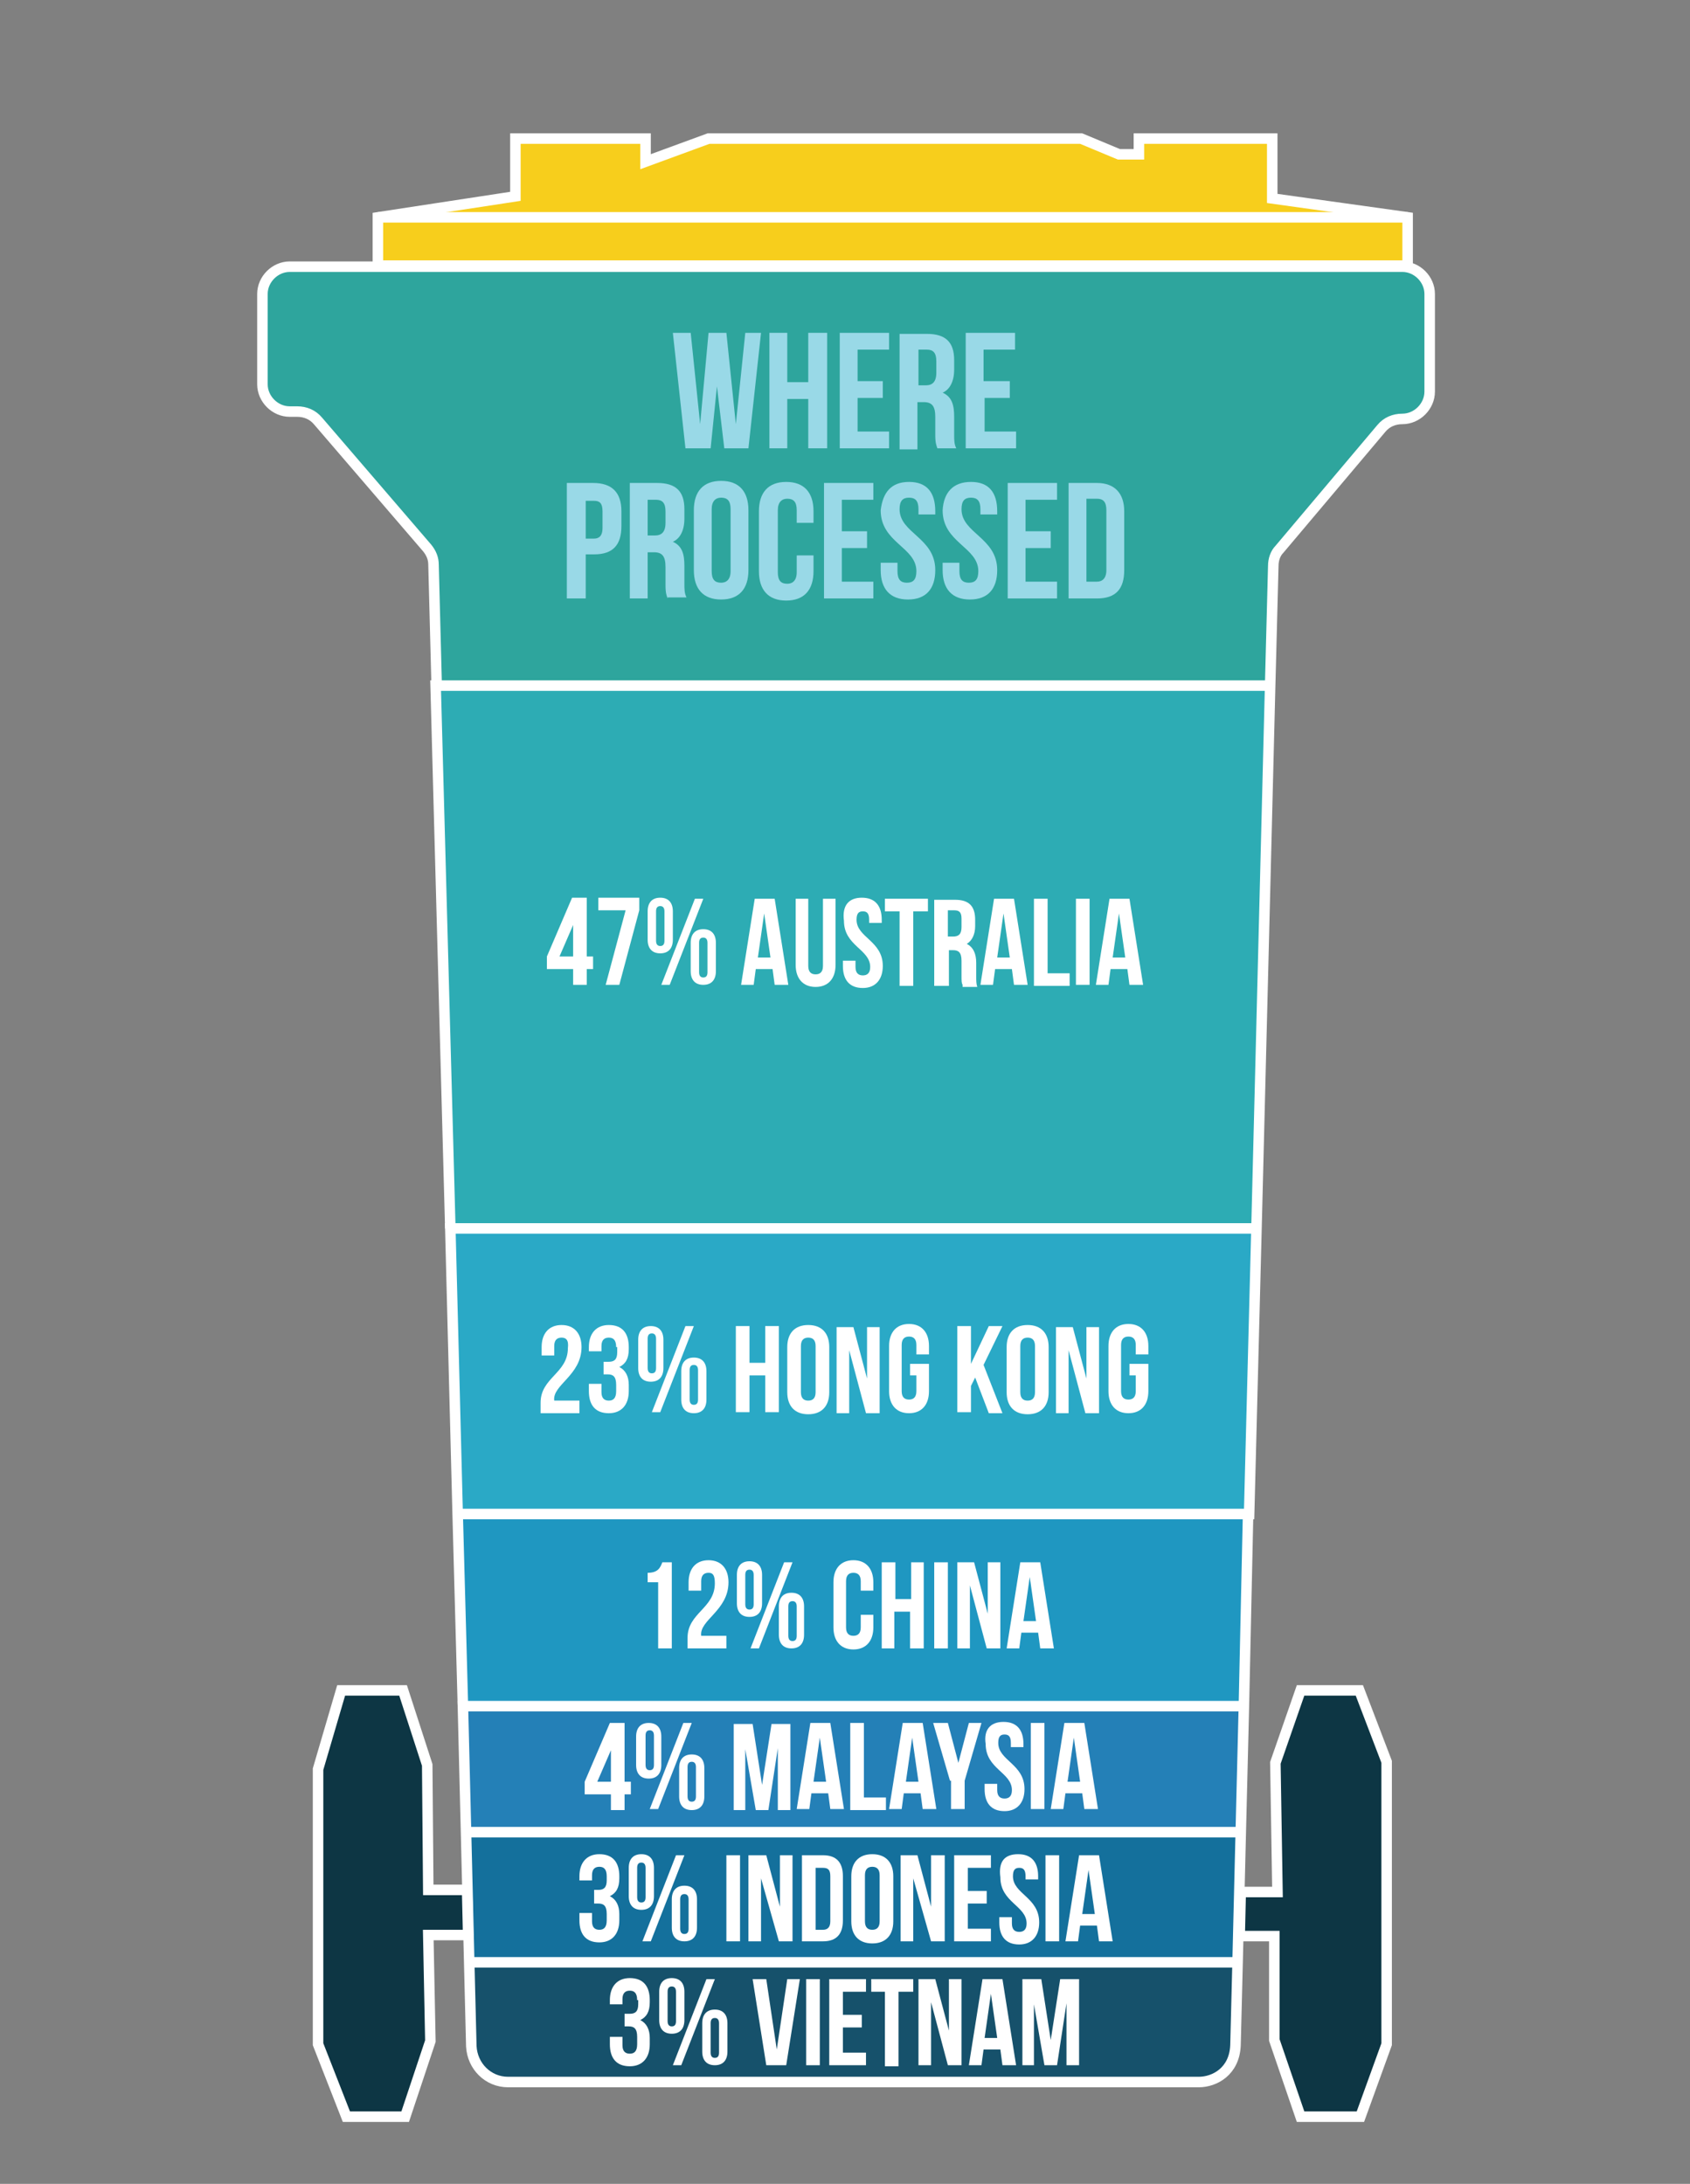 <?xml version="1.0" encoding="utf-8"?>
<!-- Generator: Adobe Illustrator 19.2.1, SVG Export Plug-In . SVG Version: 6.00 Build 0)  -->
<svg version="1.1" id="Layer_1" xmlns="http://www.w3.org/2000/svg" xmlns:xlink="http://www.w3.org/1999/xlink" x="0px" y="0px"
	 viewBox="0 0 161 208" style="enable-background:new 0 0 161 208;" xml:space="preserve">
<rect x="0" y="0" width="161" height="208" fill="#808080" stroke="none"/>
<style type="text/css">
	.st0{fill:#2EA59D;}
	.st1{fill:#2DACB4;}
	.st2{fill:#2AA9C6;}
	.st3{fill:#1F97C1;}
	.st4{fill:#2480B7;}
	.st5{fill:#14709C;}
	.st6{fill:#16516B;}
	.st7{fill:none;stroke:#FFFFFF;stroke-width:1.001;stroke-miterlimit:10;}
	.st8{fill:#0D3644;stroke:#FFFFFF;stroke-miterlimit:10;}
	.st9{fill:#F7CE1C;stroke:#FFFFFF;stroke-miterlimit:10;}
	.st10{fill:none;stroke:#FFFFFF;stroke-miterlimit:10;}
	.st11{enable-background:new    ;}
	.st12{fill:#99D9E7;}
	.st13{fill:#FFFFFF;}
</style>
<g id="XMLID_10_">
	<g>
		<path class="st0" d="M136,28v9.2c0,1.4-1.2,2.6-2.6,2.6c-0.8,0-1.5,0.3-2,0.9l-9.7,11.5c-0.4,0.5-0.6,1-0.6,1.6l-0.3,11.5l0,0
			H41.5l-0.3-11.5c0-0.6-0.2-1.2-0.6-1.6L30.2,40.1c-0.5-0.6-1.2-0.9-2-0.9h-0.7c-1.4,0-2.6-1.2-2.6-2.6V28c0-1.4,1.2-2.6,2.6-2.6
			h105.9C134.9,25.4,136,26.6,136,28z"/>
		<polygon class="st1" points="120.9,65.3 119.6,117 119.6,117 42.9,117 41.5,65.3 		"/>
		<polygon class="st2" points="119.6,117 119,144.2 43.6,144.2 42.9,117 		"/>
		<polygon class="st3" points="119,144.2 118.5,162.5 118.1,162.5 44.1,162.5 43.6,144.2 		"/>
		<polygon class="st4" points="118.5,162.5 118.2,174.5 118.1,174.5 44.6,174.5 44.4,174.5 44.1,162.5 118.1,162.5 		"/>
		<polygon class="st5" points="118.2,174.5 117.9,186.9 117.9,186.9 44.8,186.9 44.8,186.9 44.4,174.5 44.6,174.5 118.1,174.5 		"/>
		<path class="st6" d="M117.9,186.9l-0.2,7.9c-0.1,2.5-2,3.5-3.5,3.5H48.5c-1.9,0-3.4-1.5-3.5-3.4l-0.2-8l0,0H117.9L117.9,186.9z"/>
	</g>
	<g>
		<path class="st7" d="M43.6,144.2H119l0.7-27.2l1.3-51.6l0.3-11.5c0-0.6,0.2-1.2,0.6-1.6l9.7-11.5c0.5-0.6,1.2-0.9,2-0.9
			c1.4,0,2.6-1.2,2.6-2.6V28c0-1.4-1.2-2.6-2.6-2.6h-106c-1.4,0-2.6,1.2-2.6,2.6v8.6c0,1.4,1.2,2.6,2.6,2.6h0.7c0.8,0,1.5,0.3,2,0.9
			l10.4,12.1c0.4,0.5,0.6,1,0.6,1.6l0.3,11.5"/>
		<path class="st7" d="M118.1,162.5h-74l0.3,12.1l0.3,12.3l0.2,8c0.1,1.9,1.6,3.4,3.5,3.4h65.8c1.5,0,3.4-1,3.5-3.5l0.2-7.9
			l0.3-12.3l0.3-12.1l0.4-18.3"/>
		<polyline class="st7" points="119.6,117 42.9,117 43.6,144.2 44.1,162.5 		"/>
		<polyline class="st7" points="120.9,65.3 41.5,65.3 42.9,117 		"/>
		<line class="st7" x1="117.9" y1="186.9" x2="44.8" y2="186.9"/>
		<line class="st7" x1="118.1" y1="174.5" x2="44.6" y2="174.5"/>
	</g>
</g>
<polygon class="st8" points="44.5,180 44.6,184.3 40.8,184.3 41,194.4 38.6,201.6 33,201.6 30.3,194.7 30.3,168.5 32.5,161 
	38.4,161 40.7,168.1 40.8,180 "/>
<polygon class="st8" points="118.2,180.2 118.1,184.4 121.4,184.4 121.4,194.3 123.9,201.6 129.6,201.6 132.1,194.7 132.1,167.8 
	129.5,161 123.9,161 121.5,167.9 121.7,180.2 "/>
<polygon class="st9" points="36,25.3 134.1,25.3 134.1,20.7 121.2,18.9 121.2,13.2 108.5,13.2 108.5,14.7 106.6,14.7 103,13.2 
	67.5,13.2 61.5,15.4 61.5,13.2 49.1,13.2 49.1,18.7 36,20.7 "/>
<line class="st10" x1="36" y1="20.7" x2="134.1" y2="20.7"/>
<g class="st11">
	<path class="st12" d="M68.3,36.8l-0.6,5.9h-2.4l-1.2-11h1.7l0.9,8.7l0.8-8.7h1.7l0.9,8.7l0.9-8.7h1.5l-1.2,11h-2.3L68.3,36.8z"/>
	<path class="st12" d="M75,42.7h-1.7v-11H75v4.7h2v-4.7h1.8v11H77V38h-2V42.7z"/>
	<path class="st12" d="M81.7,36.3h2.4v1.6h-2.4v3.2h3v1.6H80v-11h4.7v1.6h-3V36.3z"/>
	<path class="st12" d="M89.3,42.7c-0.1-0.3-0.2-0.5-0.2-1.3v-1.7c0-1-0.3-1.4-1.1-1.4h-0.6v4.5h-1.7v-11h2.6c1.8,0,2.6,0.8,2.6,2.5
		v0.9c0,1.1-0.4,1.9-1.1,2.2c0.9,0.4,1.1,1.2,1.1,2.3v1.7c0,0.5,0,0.9,0.2,1.3H89.3z M87.5,33.3v3.4h0.7c0.6,0,1-0.3,1-1.2v-1.1
		c0-0.8-0.3-1.1-0.9-1.1H87.5z"/>
	<path class="st12" d="M93.8,36.3h2.4v1.6h-2.4v3.2h3v1.6H92v-11h4.7v1.6h-3V36.3z"/>
</g>
<g class="st11">
	<path class="st12" d="M59.2,48.7v1.4c0,1.8-0.8,2.7-2.6,2.7h-0.8V57H54V46h2.5C58.3,46,59.2,46.9,59.2,48.7z M55.8,47.6v3.7h0.8
		c0.5,0,0.8-0.3,0.8-1v-1.6c0-0.8-0.3-1-0.8-1H55.8z"/>
	<path class="st12" d="M63.6,57c-0.1-0.3-0.2-0.5-0.2-1.3v-1.7c0-1-0.3-1.4-1.1-1.4h-0.6V57H60V46h2.6c1.8,0,2.6,0.8,2.6,2.5v0.9
		c0,1.1-0.4,1.9-1.1,2.2c0.9,0.4,1.1,1.2,1.1,2.3v1.7c0,0.5,0,0.9,0.2,1.3H63.6z M61.7,47.6v3.4h0.7c0.6,0,1-0.3,1-1.2v-1.1
		c0-0.8-0.3-1.1-0.9-1.1H61.7z"/>
	<path class="st12" d="M66.1,48.6c0-1.8,0.9-2.8,2.6-2.8c1.7,0,2.6,1,2.6,2.8v5.7c0,1.8-0.9,2.8-2.6,2.8c-1.7,0-2.6-1-2.6-2.8V48.6z
		 M67.8,54.4c0,0.8,0.3,1.1,0.9,1.1c0.5,0,0.9-0.3,0.9-1.1v-5.9c0-0.8-0.3-1.1-0.9-1.1c-0.5,0-0.9,0.3-0.9,1.1V54.4z"/>
	<path class="st12" d="M77.5,52.9v1.5c0,1.8-0.9,2.8-2.6,2.8c-1.7,0-2.6-1-2.6-2.8v-5.7c0-1.8,0.9-2.8,2.6-2.8c1.7,0,2.6,1,2.6,2.8
		v1.1h-1.6v-1.2c0-0.8-0.3-1.1-0.9-1.1c-0.5,0-0.9,0.3-0.9,1.1v5.9c0,0.8,0.3,1.1,0.9,1.1c0.5,0,0.9-0.3,0.9-1.1v-1.6H77.5z"/>
	<path class="st12" d="M80.2,50.6h2.4v1.6h-2.4v3.2h3V57h-4.7V46h4.7v1.6h-3V50.6z"/>
	<path class="st12" d="M86.6,45.9c1.7,0,2.5,1,2.5,2.8V49h-1.6v-0.5c0-0.8-0.3-1.1-0.9-1.1s-0.9,0.3-0.9,1.1c0,2.3,3.4,2.7,3.4,5.8
		c0,1.8-0.9,2.8-2.6,2.8s-2.6-1-2.6-2.8v-0.7h1.6v0.8c0,0.8,0.3,1.1,0.9,1.1s0.9-0.3,0.9-1.1c0-2.3-3.4-2.7-3.4-5.8
		C84.1,46.9,84.9,45.9,86.6,45.9z"/>
	<path class="st12" d="M92.5,45.9c1.7,0,2.5,1,2.5,2.8V49h-1.6v-0.5c0-0.8-0.3-1.1-0.9-1.1s-0.9,0.3-0.9,1.1c0,2.3,3.4,2.7,3.4,5.8
		c0,1.8-0.9,2.8-2.6,2.8s-2.6-1-2.6-2.8v-0.7h1.6v0.8c0,0.8,0.3,1.1,0.9,1.1s0.9-0.3,0.9-1.1c0-2.3-3.4-2.7-3.4-5.8
		C89.9,46.9,90.8,45.9,92.5,45.9z"/>
	<path class="st12" d="M97.7,50.6h2.4v1.6h-2.4v3.2h3V57H96V46h4.7v1.6h-3V50.6z"/>
	<path class="st12" d="M101.8,46h2.7c1.7,0,2.6,1,2.6,2.7v5.6c0,1.8-0.8,2.7-2.6,2.7h-2.7V46z M103.5,47.6v7.8h1
		c0.5,0,0.9-0.3,0.9-1.1v-5.7c0-0.8-0.3-1.1-0.9-1.1H103.5z"/>
</g>
<g class="st11">
	<path class="st13" d="M52.1,91.1l2.4-5.6h1.4v5.6h0.6v1.2h-0.6v1.5h-1.3v-1.5h-2.5V91.1z M54.6,91.1v-3l-1.3,3H54.6z"/>
	<path class="st13" d="M60.9,85.6v1.1L59,93.8h-1.3l1.9-7.1H57v-1.2H60.9z"/>
	<path class="st13" d="M61.7,86.8c0-0.8,0.4-1.3,1.2-1.3s1.2,0.5,1.2,1.3v2.7c0,0.8-0.4,1.3-1.2,1.3s-1.2-0.5-1.2-1.3V86.8z
		 M62.5,89.6c0,0.4,0.2,0.5,0.4,0.5c0.3,0,0.4-0.2,0.4-0.5v-2.8c0-0.4-0.2-0.5-0.4-0.5c-0.3,0-0.4,0.2-0.4,0.5V89.6z M66.2,85.6h0.8
		l-3.2,8.2h-0.8L66.2,85.6z M65.8,89.8c0-0.8,0.4-1.3,1.2-1.3s1.2,0.5,1.2,1.3v2.7c0,0.8-0.4,1.3-1.2,1.3s-1.2-0.5-1.2-1.3V89.8z
		 M66.6,92.6c0,0.4,0.2,0.5,0.4,0.5c0.3,0,0.4-0.2,0.4-0.5v-2.8c0-0.4-0.2-0.5-0.4-0.5c-0.3,0-0.4,0.2-0.4,0.5V92.6z"/>
	<path class="st13" d="M75.1,93.8h-1.3l-0.2-1.5H72l-0.2,1.5h-1.2l1.3-8.2h1.9L75.1,93.8z M72.2,91.2h1.2L72.8,87L72.2,91.2z"/>
	<path class="st13" d="M77,85.6v6.4c0,0.6,0.3,0.8,0.7,0.8c0.4,0,0.7-0.2,0.7-0.8v-6.4h1.2v6.3c0,1.3-0.7,2.1-1.9,2.1
		s-1.9-0.8-1.9-2.1v-6.3H77z"/>
	<path class="st13" d="M82.1,85.5c1.3,0,1.9,0.8,1.9,2.1v0.3h-1.2v-0.3c0-0.6-0.2-0.8-0.6-0.8c-0.4,0-0.6,0.2-0.6,0.8
		c0,1.7,2.5,2,2.5,4.4c0,1.3-0.7,2.1-1.9,2.1c-1.3,0-1.9-0.8-1.9-2.1v-0.5h1.2v0.6c0,0.6,0.3,0.8,0.7,0.8c0.4,0,0.7-0.2,0.7-0.8
		c0-1.7-2.5-2-2.5-4.4C80.2,86.2,80.9,85.5,82.1,85.5z"/>
	<path class="st13" d="M84.4,85.6h4v1.2h-1.4v7.1h-1.3v-7.1h-1.4V85.6z"/>
	<path class="st13" d="M91.7,93.8c-0.1-0.2-0.1-0.3-0.1-1v-1.3c0-0.8-0.3-1-0.8-1h-0.4v3.4H89v-8.2h2c1.3,0,1.9,0.6,1.9,1.9v0.6
		c0,0.8-0.3,1.4-0.8,1.7c0.6,0.3,0.9,0.9,0.9,1.8v1.3c0,0.4,0,0.7,0.1,1H91.7z M90.3,86.7v2.5h0.5c0.5,0,0.8-0.2,0.8-0.9v-0.8
		c0-0.6-0.2-0.8-0.7-0.8H90.3z"/>
	<path class="st13" d="M97.9,93.8h-1.3l-0.2-1.5h-1.6l-0.2,1.5h-1.2l1.3-8.2h1.9L97.9,93.8z M95,91.2h1.2L95.6,87L95,91.2z"/>
	<path class="st13" d="M98.5,85.6h1.3v7.1h2.1v1.2h-3.4V85.6z"/>
	<path class="st13" d="M102.5,85.6h1.3v8.2h-1.3V85.6z"/>
	<path class="st13" d="M108.9,93.8h-1.3l-0.2-1.5h-1.6l-0.2,1.5h-1.2l1.3-8.2h1.9L108.9,93.8z M106,91.2h1.2l-0.6-4.2L106,91.2z"/>
</g>
<g class="st11">
	<path class="st13" d="M53.5,127.4c-0.4,0-0.7,0.2-0.7,0.8v0.9h-1.2v-0.8c0-1.3,0.7-2.1,1.9-2.1s1.9,0.8,1.9,2.1
		c0,2.7-2.8,3.6-2.6,5.1h2.4v1.2h-3.7v-1c0-2.4,2.6-2.8,2.6-5.2C54.2,127.6,53.9,127.4,53.5,127.4z"/>
	<path class="st13" d="M58.7,128.3c0-0.7-0.3-0.9-0.7-0.9c-0.4,0-0.7,0.2-0.7,0.8v0.5h-1.2v-0.4c0-1.3,0.7-2.1,1.9-2.1
		c1.3,0,1.9,0.8,1.9,2.1v0.2c0,0.9-0.3,1.4-0.9,1.7c0.6,0.3,0.9,0.9,0.9,1.7v0.6c0,1.3-0.7,2.1-1.9,2.1c-1.3,0-1.9-0.8-1.9-2.1v-0.7
		h1.2v0.8c0,0.6,0.3,0.8,0.7,0.8c0.4,0,0.7-0.2,0.7-0.9v-0.6c0-0.8-0.3-1-0.8-1h-0.4v-1.2H58c0.5,0,0.8-0.2,0.8-0.9V128.3z"/>
	<path class="st13" d="M60.8,127.6c0-0.8,0.4-1.3,1.2-1.3c0.8,0,1.2,0.5,1.2,1.3v2.7c0,0.8-0.4,1.3-1.2,1.3c-0.8,0-1.2-0.5-1.2-1.3
		V127.6z M61.7,130.3c0,0.4,0.2,0.5,0.4,0.5c0.3,0,0.4-0.2,0.4-0.5v-2.8c0-0.4-0.2-0.5-0.4-0.5c-0.3,0-0.4,0.2-0.4,0.5V130.3z
		 M65.3,126.3h0.8l-3.2,8.2h-0.8L65.3,126.3z M64.9,130.6c0-0.8,0.4-1.3,1.2-1.3c0.8,0,1.2,0.5,1.2,1.3v2.7c0,0.8-0.4,1.3-1.2,1.3
		c-0.8,0-1.2-0.5-1.2-1.3V130.6z M65.7,133.3c0,0.4,0.2,0.5,0.4,0.5c0.3,0,0.4-0.2,0.4-0.5v-2.8c0-0.4-0.2-0.5-0.4-0.5
		c-0.3,0-0.4,0.2-0.4,0.5V133.3z"/>
	<path class="st13" d="M71.4,134.5h-1.3v-8.2h1.3v3.5h1.5v-3.5h1.3v8.2h-1.3V131h-1.5V134.5z"/>
	<path class="st13" d="M75,128.3c0-1.3,0.7-2.1,2-2.1c1.3,0,2,0.8,2,2.1v4.3c0,1.3-0.7,2.1-2,2.1c-1.3,0-2-0.8-2-2.1V128.3z
		 M76.3,132.6c0,0.6,0.3,0.8,0.7,0.8c0.4,0,0.7-0.2,0.7-0.8v-4.4c0-0.6-0.3-0.8-0.7-0.8c-0.4,0-0.7,0.2-0.7,0.8V132.6z"/>
	<path class="st13" d="M80.9,128.6v6h-1.2v-8.2h1.6l1.3,4.9v-4.9h1.2v8.2h-1.3L80.9,128.6z"/>
	<path class="st13" d="M86.7,129.9h1.8v2.6c0,1.3-0.7,2.1-1.9,2.1s-1.9-0.8-1.9-2.1v-4.3c0-1.3,0.7-2.1,1.9-2.1s1.9,0.8,1.9,2.1v0.8
		h-1.2v-0.9c0-0.6-0.3-0.8-0.7-0.8c-0.4,0-0.7,0.2-0.7,0.8v4.4c0,0.6,0.3,0.8,0.7,0.8c0.4,0,0.7-0.2,0.7-0.8v-1.5h-0.6V129.9z"/>
	<path class="st13" d="M92.9,131.2l-0.4,0.8v2.5h-1.3v-8.2h1.3v3.6l1.7-3.6h1.3l-1.8,3.7l1.8,4.6h-1.3L92.9,131.2z"/>
	<path class="st13" d="M95.9,128.3c0-1.3,0.7-2.1,2-2.1c1.3,0,2,0.8,2,2.1v4.3c0,1.3-0.7,2.1-2,2.1c-1.3,0-2-0.8-2-2.1V128.3z
		 M97.2,132.6c0,0.6,0.3,0.8,0.7,0.8c0.4,0,0.7-0.2,0.7-0.8v-4.4c0-0.6-0.3-0.8-0.7-0.8c-0.4,0-0.7,0.2-0.7,0.8V132.6z"/>
	<path class="st13" d="M101.8,128.6v6h-1.2v-8.2h1.6l1.3,4.9v-4.9h1.2v8.2h-1.3L101.8,128.6z"/>
	<path class="st13" d="M107.6,129.9h1.8v2.6c0,1.3-0.7,2.1-1.9,2.1s-1.9-0.8-1.9-2.1v-4.3c0-1.3,0.7-2.1,1.9-2.1s1.9,0.8,1.9,2.1
		v0.8h-1.2v-0.9c0-0.6-0.3-0.8-0.7-0.8c-0.4,0-0.7,0.2-0.7,0.8v4.4c0,0.6,0.3,0.8,0.7,0.8c0.4,0,0.7-0.2,0.7-0.8v-1.5h-0.6V129.9z"
		/>
</g>
<g class="st11">
	<path class="st13" d="M61.7,149.8c1,0,1.2-0.5,1.4-1H64v8.2h-1.3v-6.3h-1V149.8z"/>
	<path class="st13" d="M67.5,149.8c-0.4,0-0.7,0.2-0.7,0.8v0.9h-1.2v-0.8c0-1.3,0.7-2.1,1.9-2.1s1.9,0.8,1.9,2.1
		c0,2.7-2.8,3.6-2.6,5.1h2.4v1.2h-3.7v-1c0-2.4,2.6-2.8,2.6-5.2C68.1,150,67.9,149.8,67.5,149.8z"/>
	<path class="st13" d="M70.2,150c0-0.8,0.4-1.3,1.2-1.3c0.8,0,1.2,0.5,1.2,1.3v2.7c0,0.8-0.4,1.3-1.2,1.3c-0.8,0-1.2-0.5-1.2-1.3
		V150z M71,152.8c0,0.4,0.2,0.5,0.4,0.5c0.3,0,0.4-0.2,0.4-0.5V150c0-0.4-0.2-0.5-0.4-0.5c-0.3,0-0.4,0.2-0.4,0.5V152.8z
		 M74.7,148.8h0.8l-3.2,8.2h-0.8L74.7,148.8z M74.2,153c0-0.8,0.4-1.3,1.2-1.3c0.8,0,1.2,0.5,1.2,1.3v2.7c0,0.8-0.4,1.3-1.2,1.3
		c-0.8,0-1.2-0.5-1.2-1.3V153z M75.1,155.8c0,0.4,0.2,0.5,0.4,0.5c0.3,0,0.4-0.2,0.4-0.5V153c0-0.4-0.2-0.5-0.4-0.5
		c-0.3,0-0.4,0.2-0.4,0.5V155.8z"/>
	<path class="st13" d="M83.2,153.9v1.1c0,1.3-0.7,2.1-1.9,2.1s-1.9-0.8-1.9-2.1v-4.3c0-1.3,0.7-2.1,1.9-2.1s1.9,0.8,1.9,2.1v0.8H82
		v-0.9c0-0.6-0.3-0.8-0.7-0.8c-0.4,0-0.7,0.2-0.7,0.8v4.4c0,0.6,0.3,0.8,0.7,0.8c0.4,0,0.7-0.2,0.7-0.8v-1.2H83.2z"/>
	<path class="st13" d="M85.3,157H84v-8.2h1.3v3.5h1.5v-3.5H88v8.2h-1.3v-3.5h-1.5V157z"/>
	<path class="st13" d="M89,148.8h1.3v8.2H89V148.8z"/>
	<path class="st13" d="M92.4,151v6h-1.2v-8.2h1.6l1.3,4.9v-4.9h1.2v8.2H94L92.4,151z"/>
	<path class="st13" d="M100.4,157h-1.3l-0.2-1.5h-1.6l-0.2,1.5h-1.2l1.3-8.2h1.9L100.4,157z M97.5,154.4h1.2l-0.6-4.2L97.5,154.4z"
		/>
</g>
<g class="st11">
	<path class="st13" d="M55.7,169.7l2.4-5.6h1.4v5.6h0.6v1.2h-0.6v1.5h-1.3v-1.5h-2.5V169.7z M58.2,169.7v-3l-1.3,3H58.2z"/>
	<path class="st13" d="M60.6,165.4c0-0.8,0.4-1.3,1.2-1.3c0.8,0,1.2,0.5,1.2,1.3v2.7c0,0.8-0.4,1.3-1.2,1.3c-0.8,0-1.2-0.5-1.2-1.3
		V165.4z M61.5,168.1c0,0.4,0.2,0.5,0.4,0.5c0.3,0,0.4-0.2,0.4-0.5v-2.8c0-0.4-0.2-0.5-0.4-0.5c-0.3,0-0.4,0.2-0.4,0.5V168.1z
		 M65.1,164.1h0.8l-3.2,8.2h-0.8L65.1,164.1z M64.7,168.4c0-0.8,0.4-1.3,1.2-1.3c0.8,0,1.2,0.5,1.2,1.3v2.7c0,0.8-0.4,1.3-1.2,1.3
		c-0.8,0-1.2-0.5-1.2-1.3V168.4z M65.5,171.1c0,0.4,0.2,0.5,0.4,0.5c0.3,0,0.4-0.2,0.4-0.5v-2.8c0-0.4-0.2-0.5-0.4-0.5
		c-0.3,0-0.4,0.2-0.4,0.5V171.1z"/>
	<path class="st13" d="M72.6,170l0.9-5.8h1.8v8.2h-1.2v-5.9l-0.9,5.9H72l-1-5.8v5.8h-1.1v-8.2h1.8L72.6,170z"/>
	<path class="st13" d="M80.4,172.3h-1.3l-0.2-1.5h-1.6l-0.2,1.5h-1.2l1.3-8.2h1.9L80.4,172.3z M77.5,169.7h1.2l-0.6-4.2L77.5,169.7z
		"/>
	<path class="st13" d="M81,164.1h1.3v7.1h2.1v1.2H81V164.1z"/>
	<path class="st13" d="M89.2,172.3h-1.3l-0.2-1.5h-1.6l-0.2,1.5h-1.2l1.3-8.2h1.9L89.2,172.3z M86.3,169.7h1.2l-0.6-4.2L86.3,169.7z
		"/>
	<path class="st13" d="M90.5,169.6l-1.6-5.5h1.4l1,3.8l1-3.8h1.2l-1.6,5.5v2.7h-1.3V169.6z"/>
	<path class="st13" d="M95.6,164c1.3,0,1.9,0.8,1.9,2.1v0.3h-1.2V166c0-0.6-0.2-0.8-0.6-0.8c-0.4,0-0.6,0.2-0.6,0.8
		c0,1.7,2.5,2,2.5,4.4c0,1.3-0.7,2.1-1.9,2.1c-1.3,0-1.9-0.8-1.9-2.1v-0.5h1.2v0.6c0,0.6,0.3,0.8,0.7,0.8c0.4,0,0.7-0.2,0.7-0.8
		c0-1.7-2.5-2-2.5-4.4C93.7,164.8,94.3,164,95.6,164z"/>
	<path class="st13" d="M98.2,164.1h1.3v8.2h-1.3V164.1z"/>
	<path class="st13" d="M104.6,172.3h-1.3l-0.2-1.5h-1.6l-0.2,1.5h-1.2l1.3-8.2h1.9L104.6,172.3z M101.7,169.7h1.2l-0.6-4.2
		L101.7,169.7z"/>
</g>
<g class="st11">
	<path class="st13" d="M57.8,178.7c0-0.7-0.3-0.9-0.7-0.9c-0.4,0-0.7,0.2-0.7,0.8v0.5h-1.2v-0.4c0-1.3,0.7-2.1,1.9-2.1
		c1.3,0,1.9,0.8,1.9,2.1v0.2c0,0.9-0.3,1.4-0.9,1.7c0.6,0.3,0.9,0.9,0.9,1.7v0.6c0,1.3-0.7,2.1-1.9,2.1c-1.3,0-1.9-0.8-1.9-2.1v-0.7
		h1.2v0.8c0,0.6,0.3,0.8,0.7,0.8c0.4,0,0.7-0.2,0.7-0.9v-0.6c0-0.8-0.3-1-0.8-1h-0.4V180H57c0.5,0,0.8-0.2,0.8-0.9V178.7z"/>
	<path class="st13" d="M59.9,177.9c0-0.8,0.4-1.3,1.2-1.3c0.8,0,1.2,0.5,1.2,1.3v2.7c0,0.8-0.4,1.3-1.2,1.3c-0.8,0-1.2-0.5-1.2-1.3
		V177.9z M60.7,180.7c0,0.4,0.2,0.5,0.4,0.5c0.3,0,0.4-0.2,0.4-0.5v-2.8c0-0.4-0.2-0.5-0.4-0.5c-0.3,0-0.4,0.2-0.4,0.5V180.7z
		 M64.4,176.7h0.8l-3.2,8.2h-0.8L64.4,176.7z M64,180.9c0-0.8,0.4-1.3,1.2-1.3c0.8,0,1.2,0.5,1.2,1.3v2.7c0,0.8-0.4,1.3-1.2,1.3
		c-0.8,0-1.2-0.5-1.2-1.3V180.9z M64.8,183.7c0,0.4,0.2,0.5,0.4,0.5c0.3,0,0.4-0.2,0.4-0.5v-2.8c0-0.4-0.2-0.5-0.4-0.5
		c-0.3,0-0.4,0.2-0.4,0.5V183.7z"/>
	<path class="st13" d="M69.2,176.7h1.3v8.2h-1.3V176.7z"/>
	<path class="st13" d="M72.5,178.9v6h-1.2v-8.2H73l1.3,4.9v-4.9h1.2v8.2h-1.3L72.5,178.9z"/>
	<path class="st13" d="M76.4,176.7h2c1.3,0,1.9,0.7,1.9,2v4.2c0,1.3-0.6,2-1.9,2h-2V176.7z M77.7,177.9v5.9h0.7
		c0.4,0,0.7-0.2,0.7-0.8v-4.3c0-0.6-0.2-0.8-0.7-0.8H77.7z"/>
	<path class="st13" d="M81.1,178.7c0-1.3,0.7-2.1,2-2.1s2,0.8,2,2.1v4.3c0,1.3-0.7,2.1-2,2.1s-2-0.8-2-2.1V178.7z M82.4,183
		c0,0.6,0.3,0.8,0.7,0.8s0.7-0.2,0.7-0.8v-4.4c0-0.6-0.3-0.8-0.7-0.8s-0.7,0.2-0.7,0.8V183z"/>
	<path class="st13" d="M87,178.9v6h-1.2v-8.2h1.6l1.3,4.9v-4.9H90v8.2h-1.3L87,178.9z"/>
	<path class="st13" d="M92.2,180.1H94v1.2h-1.8v2.4h2.2v1.2h-3.5v-8.2h3.5v1.2h-2.2V180.1z"/>
	<path class="st13" d="M97,176.6c1.3,0,1.9,0.8,1.9,2.1v0.3h-1.2v-0.3c0-0.6-0.2-0.8-0.6-0.8c-0.4,0-0.6,0.2-0.6,0.8
		c0,1.7,2.5,2,2.5,4.4c0,1.3-0.7,2.1-1.9,2.1c-1.3,0-1.9-0.8-1.9-2.1v-0.5h1.2v0.6c0,0.6,0.3,0.8,0.7,0.8c0.4,0,0.7-0.2,0.7-0.8
		c0-1.7-2.5-2-2.5-4.4C95.1,177.3,95.7,176.6,97,176.6z"/>
	<path class="st13" d="M99.6,176.7h1.3v8.2h-1.3V176.7z"/>
	<path class="st13" d="M106,184.9h-1.3l-0.2-1.5h-1.6l-0.2,1.5h-1.2l1.3-8.2h1.9L106,184.9z M103.1,182.3h1.2l-0.6-4.2L103.1,182.3z
		"/>
</g>
<g class="st11">
	<path class="st13" d="M60.7,190.5c0-0.7-0.3-0.9-0.7-0.9c-0.4,0-0.7,0.2-0.7,0.8v0.5h-1.2v-0.4c0-1.3,0.7-2.1,1.9-2.1
		c1.3,0,1.9,0.8,1.9,2.1v0.2c0,0.9-0.3,1.4-0.9,1.7c0.6,0.3,0.9,0.9,0.9,1.7v0.6c0,1.3-0.7,2.1-1.9,2.1c-1.3,0-1.9-0.8-1.9-2.1V194
		h1.2v0.8c0,0.6,0.3,0.8,0.7,0.8c0.4,0,0.7-0.2,0.7-0.9V194c0-0.8-0.3-1-0.8-1h-0.4v-1.2h0.5c0.5,0,0.8-0.2,0.8-0.9V190.5z"/>
	<path class="st13" d="M62.8,189.7c0-0.8,0.4-1.3,1.2-1.3c0.8,0,1.2,0.5,1.2,1.3v2.7c0,0.8-0.4,1.3-1.2,1.3c-0.8,0-1.2-0.5-1.2-1.3
		V189.7z M63.6,192.5c0,0.4,0.2,0.5,0.4,0.5c0.3,0,0.4-0.2,0.4-0.5v-2.8c0-0.4-0.2-0.5-0.4-0.5c-0.3,0-0.4,0.2-0.4,0.5V192.5z
		 M67.3,188.5h0.8l-3.2,8.2h-0.8L67.3,188.5z M66.9,192.7c0-0.8,0.4-1.3,1.2-1.3c0.8,0,1.2,0.5,1.2,1.3v2.7c0,0.8-0.4,1.3-1.2,1.3
		c-0.8,0-1.2-0.5-1.2-1.3V192.7z M67.7,195.5c0,0.4,0.2,0.5,0.4,0.5c0.3,0,0.4-0.2,0.4-0.5v-2.8c0-0.4-0.2-0.5-0.4-0.5
		c-0.3,0-0.4,0.2-0.4,0.5V195.5z"/>
	<path class="st13" d="M74,195.2l1-6.7h1.2l-1.3,8.2H73l-1.3-8.2H73L74,195.2z"/>
	<path class="st13" d="M76.8,188.5h1.3v8.2h-1.3V188.5z"/>
	<path class="st13" d="M80.3,191.9h1.8v1.2h-1.8v2.4h2.2v1.2H79v-8.2h3.5v1.2h-2.2V191.9z"/>
	<path class="st13" d="M83,188.5h4v1.2h-1.4v7.1h-1.3v-7.1H83V188.5z"/>
	<path class="st13" d="M88.7,190.7v6h-1.2v-8.2h1.6l1.3,4.9v-4.9h1.2v8.2h-1.3L88.7,190.7z"/>
	<path class="st13" d="M96.8,196.7h-1.3l-0.2-1.5h-1.6l-0.2,1.5h-1.2l1.3-8.2h1.9L96.8,196.7z M93.8,194.1h1.2l-0.6-4.2L93.8,194.1z
		"/>
	<path class="st13" d="M100.1,194.3l0.9-5.8h1.8v8.2h-1.2v-5.9l-0.9,5.9h-1.2l-1-5.8v5.8h-1.1v-8.2h1.8L100.1,194.3z"/>
</g>
</svg>
